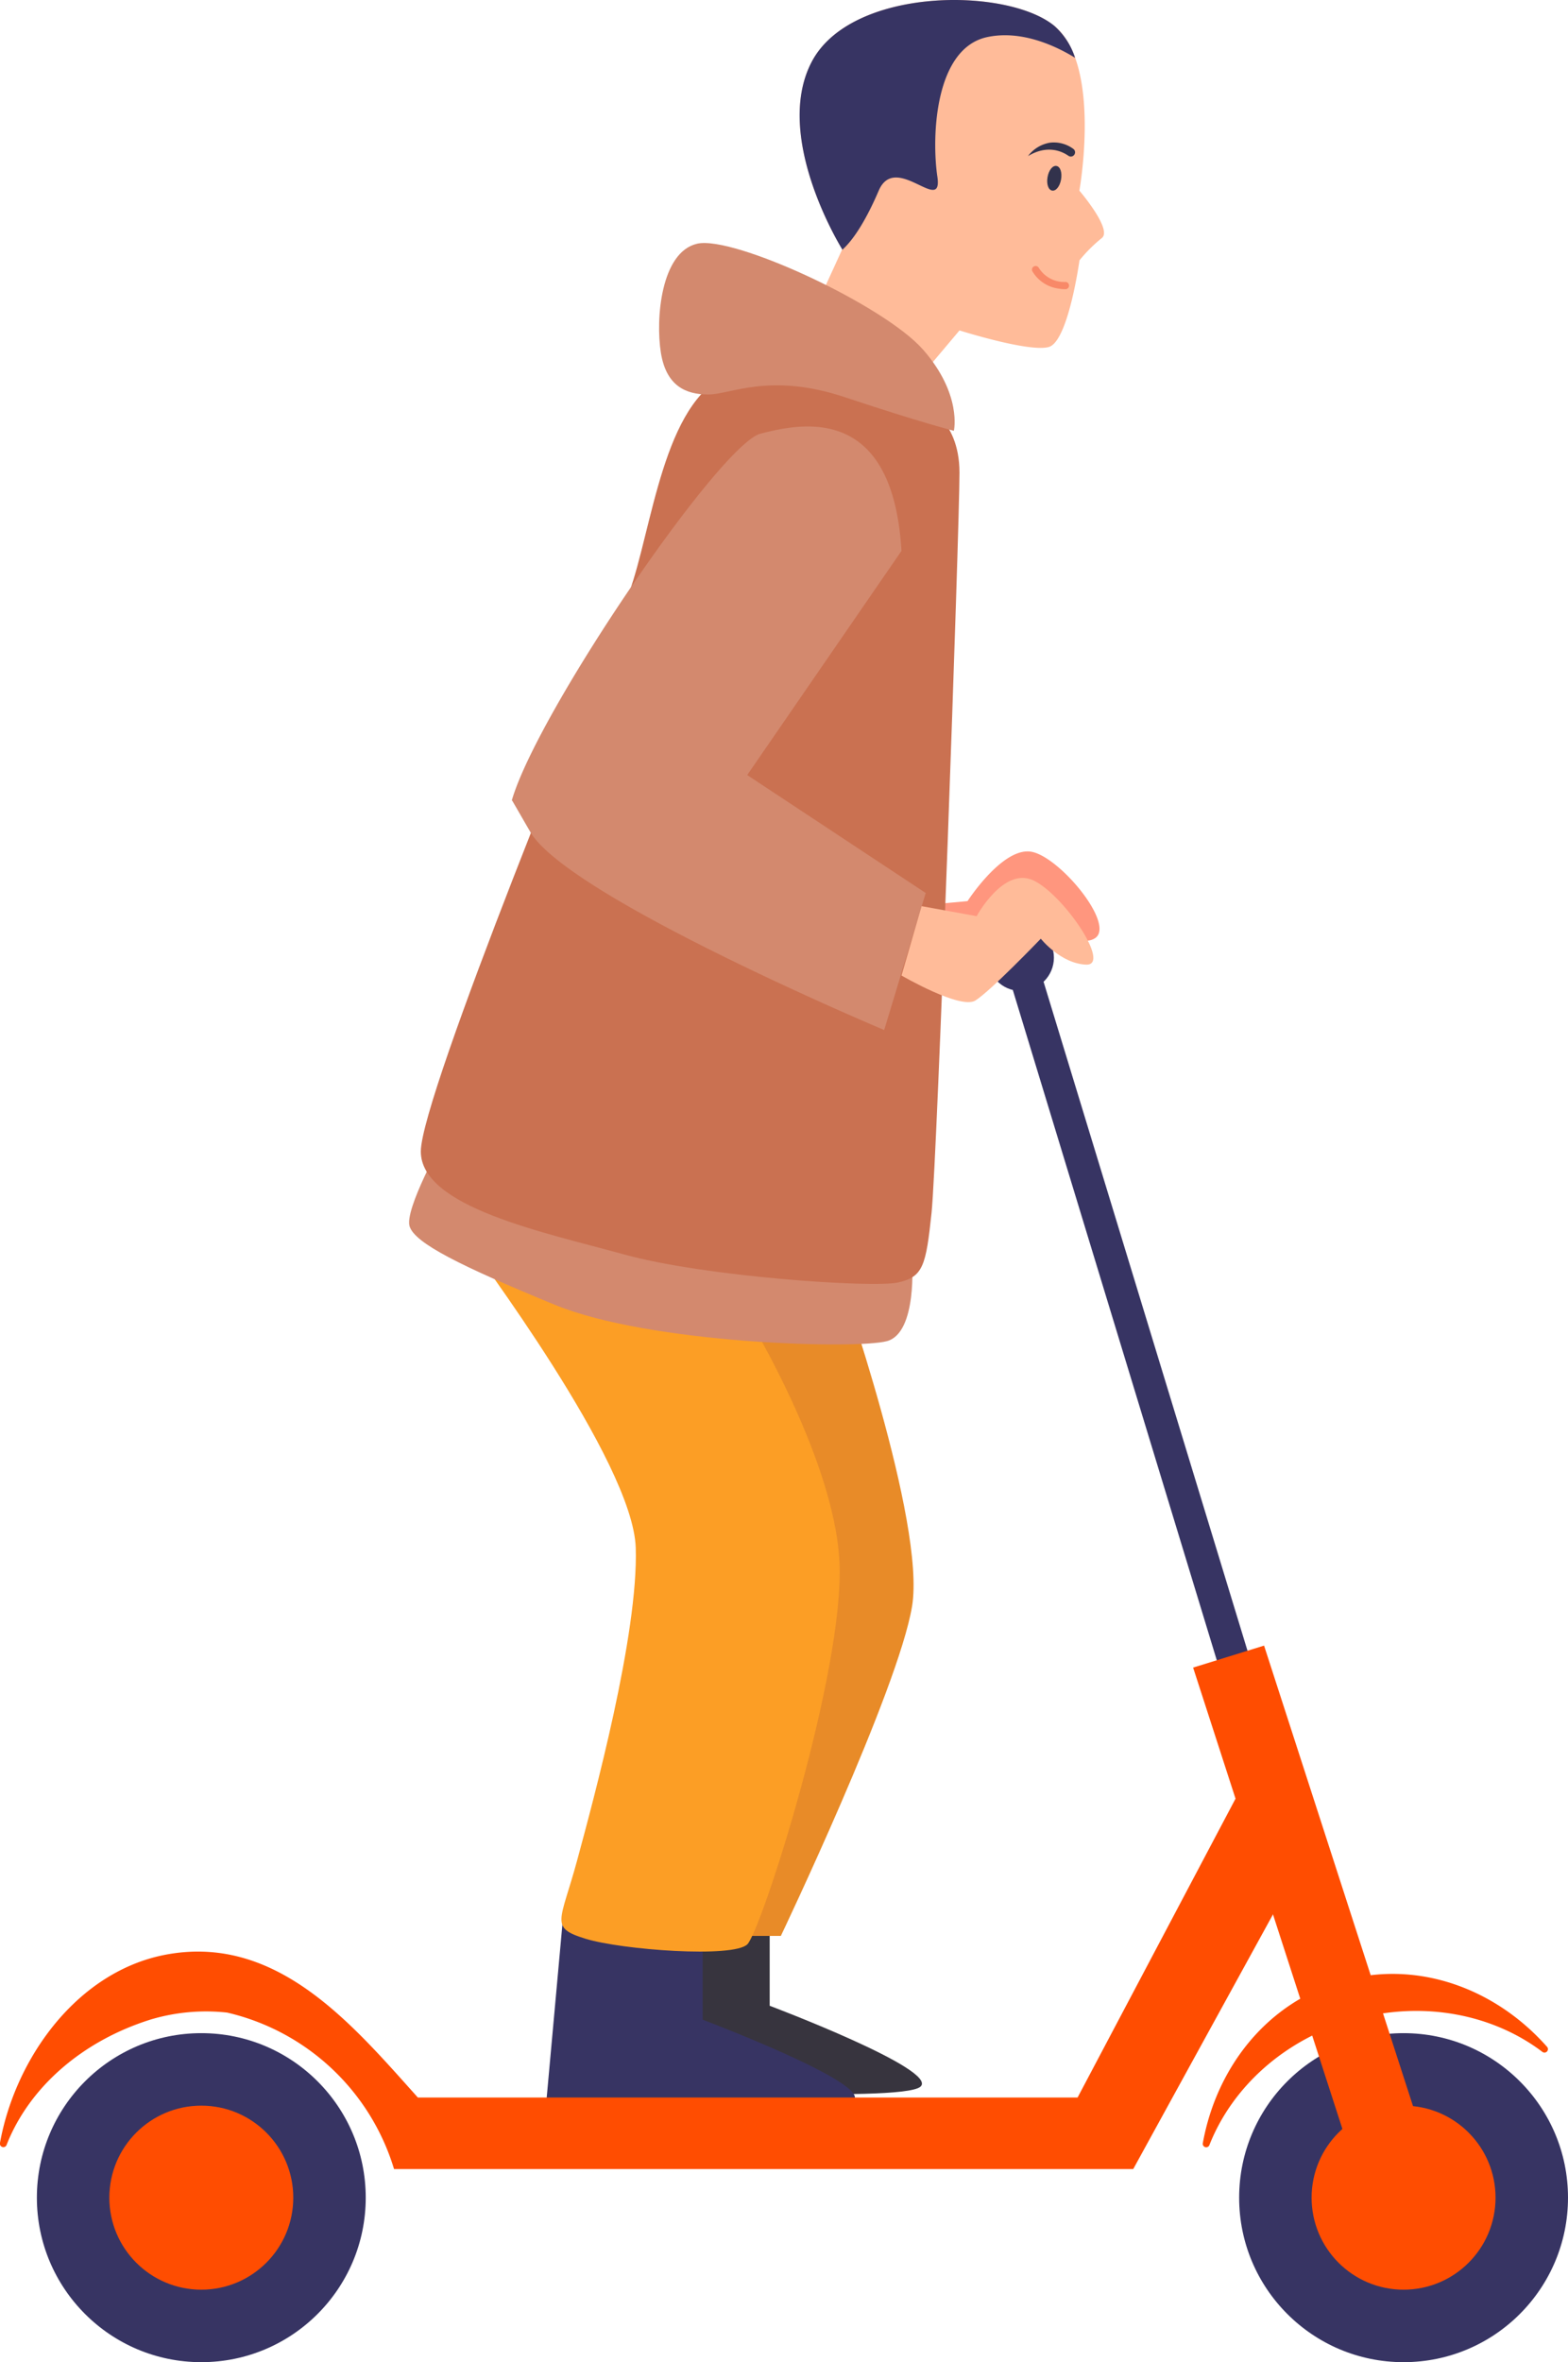 <svg xmlns="http://www.w3.org/2000/svg" viewBox="0 0 313.36 471.83"><defs><style>.cls-1{fill:#ff967e;}.cls-2{fill:#37343e;}.cls-3{fill:#373463;}.cls-4{fill:#e88b28;}.cls-5{fill:#fc9e25;}.cls-6{fill:#d3896e;}.cls-7{fill:#ca7151;}.cls-8{fill:#fb9;}.cls-9{fill:#32324c;}.cls-10{fill:#f88968;}.cls-11{fill:#ff4d01;}</style></defs><g id="Layer_2" data-name="Layer 2"><g id="info"><path class="cls-1" d="M187.07,180.58l6.29-.59s7.21-11.17,13-9.81,16.63,14.63,12.43,17.25S206.48,181,206.48,181s-6.15,8.84-13.2,8.23a19.54,19.54,0,0,1-10.86-4Z"/><path class="cls-2" d="M153.82,381.11v19.53s34,12.82,30.12,16.17-61.36,0-61.36,0L125.93,380Z"/><path class="cls-3" d="M140.43,383.9v19.52s34,12.83,30.12,16.18-61.35,0-61.35,0l3.34-36.81Z"/><path class="cls-4" d="M167.76,255.05s17.3,49.09,14.51,65.82-26.22,65.82-26.22,65.82H144.9s12.82-56.89,8.36-79.2-16.73-52.44-16.73-52.44Z"/><path class="cls-5" d="M147.68,260.07s19,30.12,20.08,51.88-15.61,73.63-18.4,76.41-25.1,1.12-32.35-1.11-5-3.35-1.68-15.62,12.27-45.18,11.72-62.47S94.69,250,93,247.25,147.68,260.07,147.68,260.07Z"/><path class="cls-6" d="M182.27,251.71s1.11,14.5-5,16.17-47.41.56-66.38-7.25S83,248.36,81.87,245s6.69-17.29,6.69-17.29,36.25,14.51,61.91,19S182.27,251.71,182.27,251.71Z"/><path class="cls-7" d="M183.94,80.47s7.81,2.79,7.81,13.94-4.46,137.22-5.58,147.82-1.67,12.82-6.69,13.94-38.49-1.12-54.67-5.58S84.1,241.11,84.1,230s35.69-98.16,40.71-109.32,6.7-36.81,18.41-44.62S183.94,80.47,183.94,80.47Z"/><path class="cls-8" d="M168.32,49.79s-13.94-22.31-6.13-37.37,39-15.06,48.52-7.25,5,32.91,5,32.91,6.7,7.81,4.47,9.48A29.74,29.74,0,0,0,215.73,52S213.5,68.2,209.6,69.31,191.75,66,191.75,66l-8.93,10.6L162.19,63.18Z"/><path class="cls-3" d="M210.71,5.17a14.41,14.41,0,0,1,4.14,6.37c-4-2.45-10.76-5.56-17.52-4.14-10.6,2.23-11.16,20.08-10,27.89s-8.37-5-11.72,2.79c-2.29,5.35-4.84,9.65-7.3,11.83l0-.12s-13.94-22.31-6.13-37.37S201.23-2.64,210.71,5.17Z"/><path class="cls-6" d="M190.63,86.05s1.68-7.25-6.13-16.18S146.57,47,139.32,48.68,131,63.74,132.07,70.43s5,8.37,9.48,8.37,12.27-4.47,27.33.55S190.63,86.05,190.63,86.05Z"/><path class="cls-6" d="M120.47,158.9a38.27,38.27,0,0,1,12.43,5,17.54,17.54,0,0,1,5.95,6.13l41.31-60C178.39,80.71,160.34,84.48,152,86.62c-8.06,2.06-44.56,55.47-49.71,73.23.18.51,3.73-1.64,5.74-1.89A36.58,36.58,0,0,1,120.47,158.9Z"/><path class="cls-6" d="M141,149.35c-1.52-1-6.77-7.61-8.56-7.79-4.38-.44-8.85.91-12.8,2.67a42.65,42.65,0,0,0-11.45,7.4,22.79,22.79,0,0,0-3.65,4.13,29.32,29.32,0,0,0-1.73,3.28c-.14.29-.29.58-.46.86.13.21,3.75,6.5,3.88,6.69,8.7,13.2,70.47,39.15,70.47,39.15L185,178.37l-43.82-28.94A.6.6,0,0,1,141,149.35Z"/><path class="cls-9" d="M212.05,35.85c-.24,1.35-1,2.35-1.78,2.22s-1.16-1.34-.92-2.7,1-2.35,1.78-2.22S212.29,34.49,212.05,35.85Z"/><path class="cls-9" d="M205.44,31.18a6.93,6.93,0,0,1,4.38-2.68,6.54,6.54,0,0,1,4.72,1.27.84.84,0,0,1,.19,1.08h0a.84.84,0,0,1-1.21.27C212.23,30.22,209.3,28.85,205.44,31.18Z"/><path class="cls-10" d="M211.44,57.63a7.17,7.17,0,0,1-5.14-3.47.73.73,0,0,1,1.3-.66A6,6,0,0,0,213,56.32a.73.73,0,0,1,0,1.45A8.32,8.32,0,0,1,211.44,57.63Z"/><path class="cls-11" d="M270.55,403.4c-13.84,3.87-24.28,13.51-28.83,25a.69.69,0,0,1-1.33-.38c2.81-15.4,13.13-28.22,28-32.38s30.4,1.46,40.79,13.21a.69.69,0,0,1-.94,1C298.38,402.37,284.42,399.52,270.55,403.4Z"/><circle class="cls-3" cx="280.5" cy="438.97" r="32.86"/><circle class="cls-11" cx="280.5" cy="438.97" r="18.38"/><circle class="cls-3" cx="40.23" cy="438.97" r="32.86"/><circle class="cls-11" cx="40.23" cy="438.97" r="18.38"/><path class="cls-3" d="M248,339.62a3.32,3.32,0,0,0,1-.15,3.18,3.18,0,0,0,2.06-4L206.63,189.79a3.18,3.18,0,1,0-6.06,1.92L244.93,337.4A3.17,3.17,0,0,0,248,339.62Z"/><path class="cls-11" d="M252.62,328.7l34.95,108a7.42,7.42,0,0,1-4.82,9.31,7.33,7.33,0,0,1-2.25.35,7.42,7.42,0,0,1-7.06-5.17l-35-108.1Z"/><path class="cls-11" d="M29,391.49a33.63,33.63,0,0,1,4.75-1.17c21.85-3.73,36.71,14.1,49.76,28.65H215.35l33.88-64.07,6.89,24.36-29.65,54H78.75A45.65,45.65,0,0,0,45.39,402a38.72,38.72,0,0,0-15.22,1.37c-13.72,4.28-24.28,13.51-28.83,25A.69.69,0,0,1,0,428C2.82,412.54,13.42,396.58,29,391.49Z"/><circle class="cls-3" cx="203.98" cy="191.29" r="6.64"/><path class="cls-8" d="M184.18,181l11,2s5.41-10,11.4-7.12,15.58,17,10.48,16.8-9.06-5.18-9.06-5.18S197.92,198,194.92,199.85s-14.76-5-14.76-5Z"/></g></g></svg>